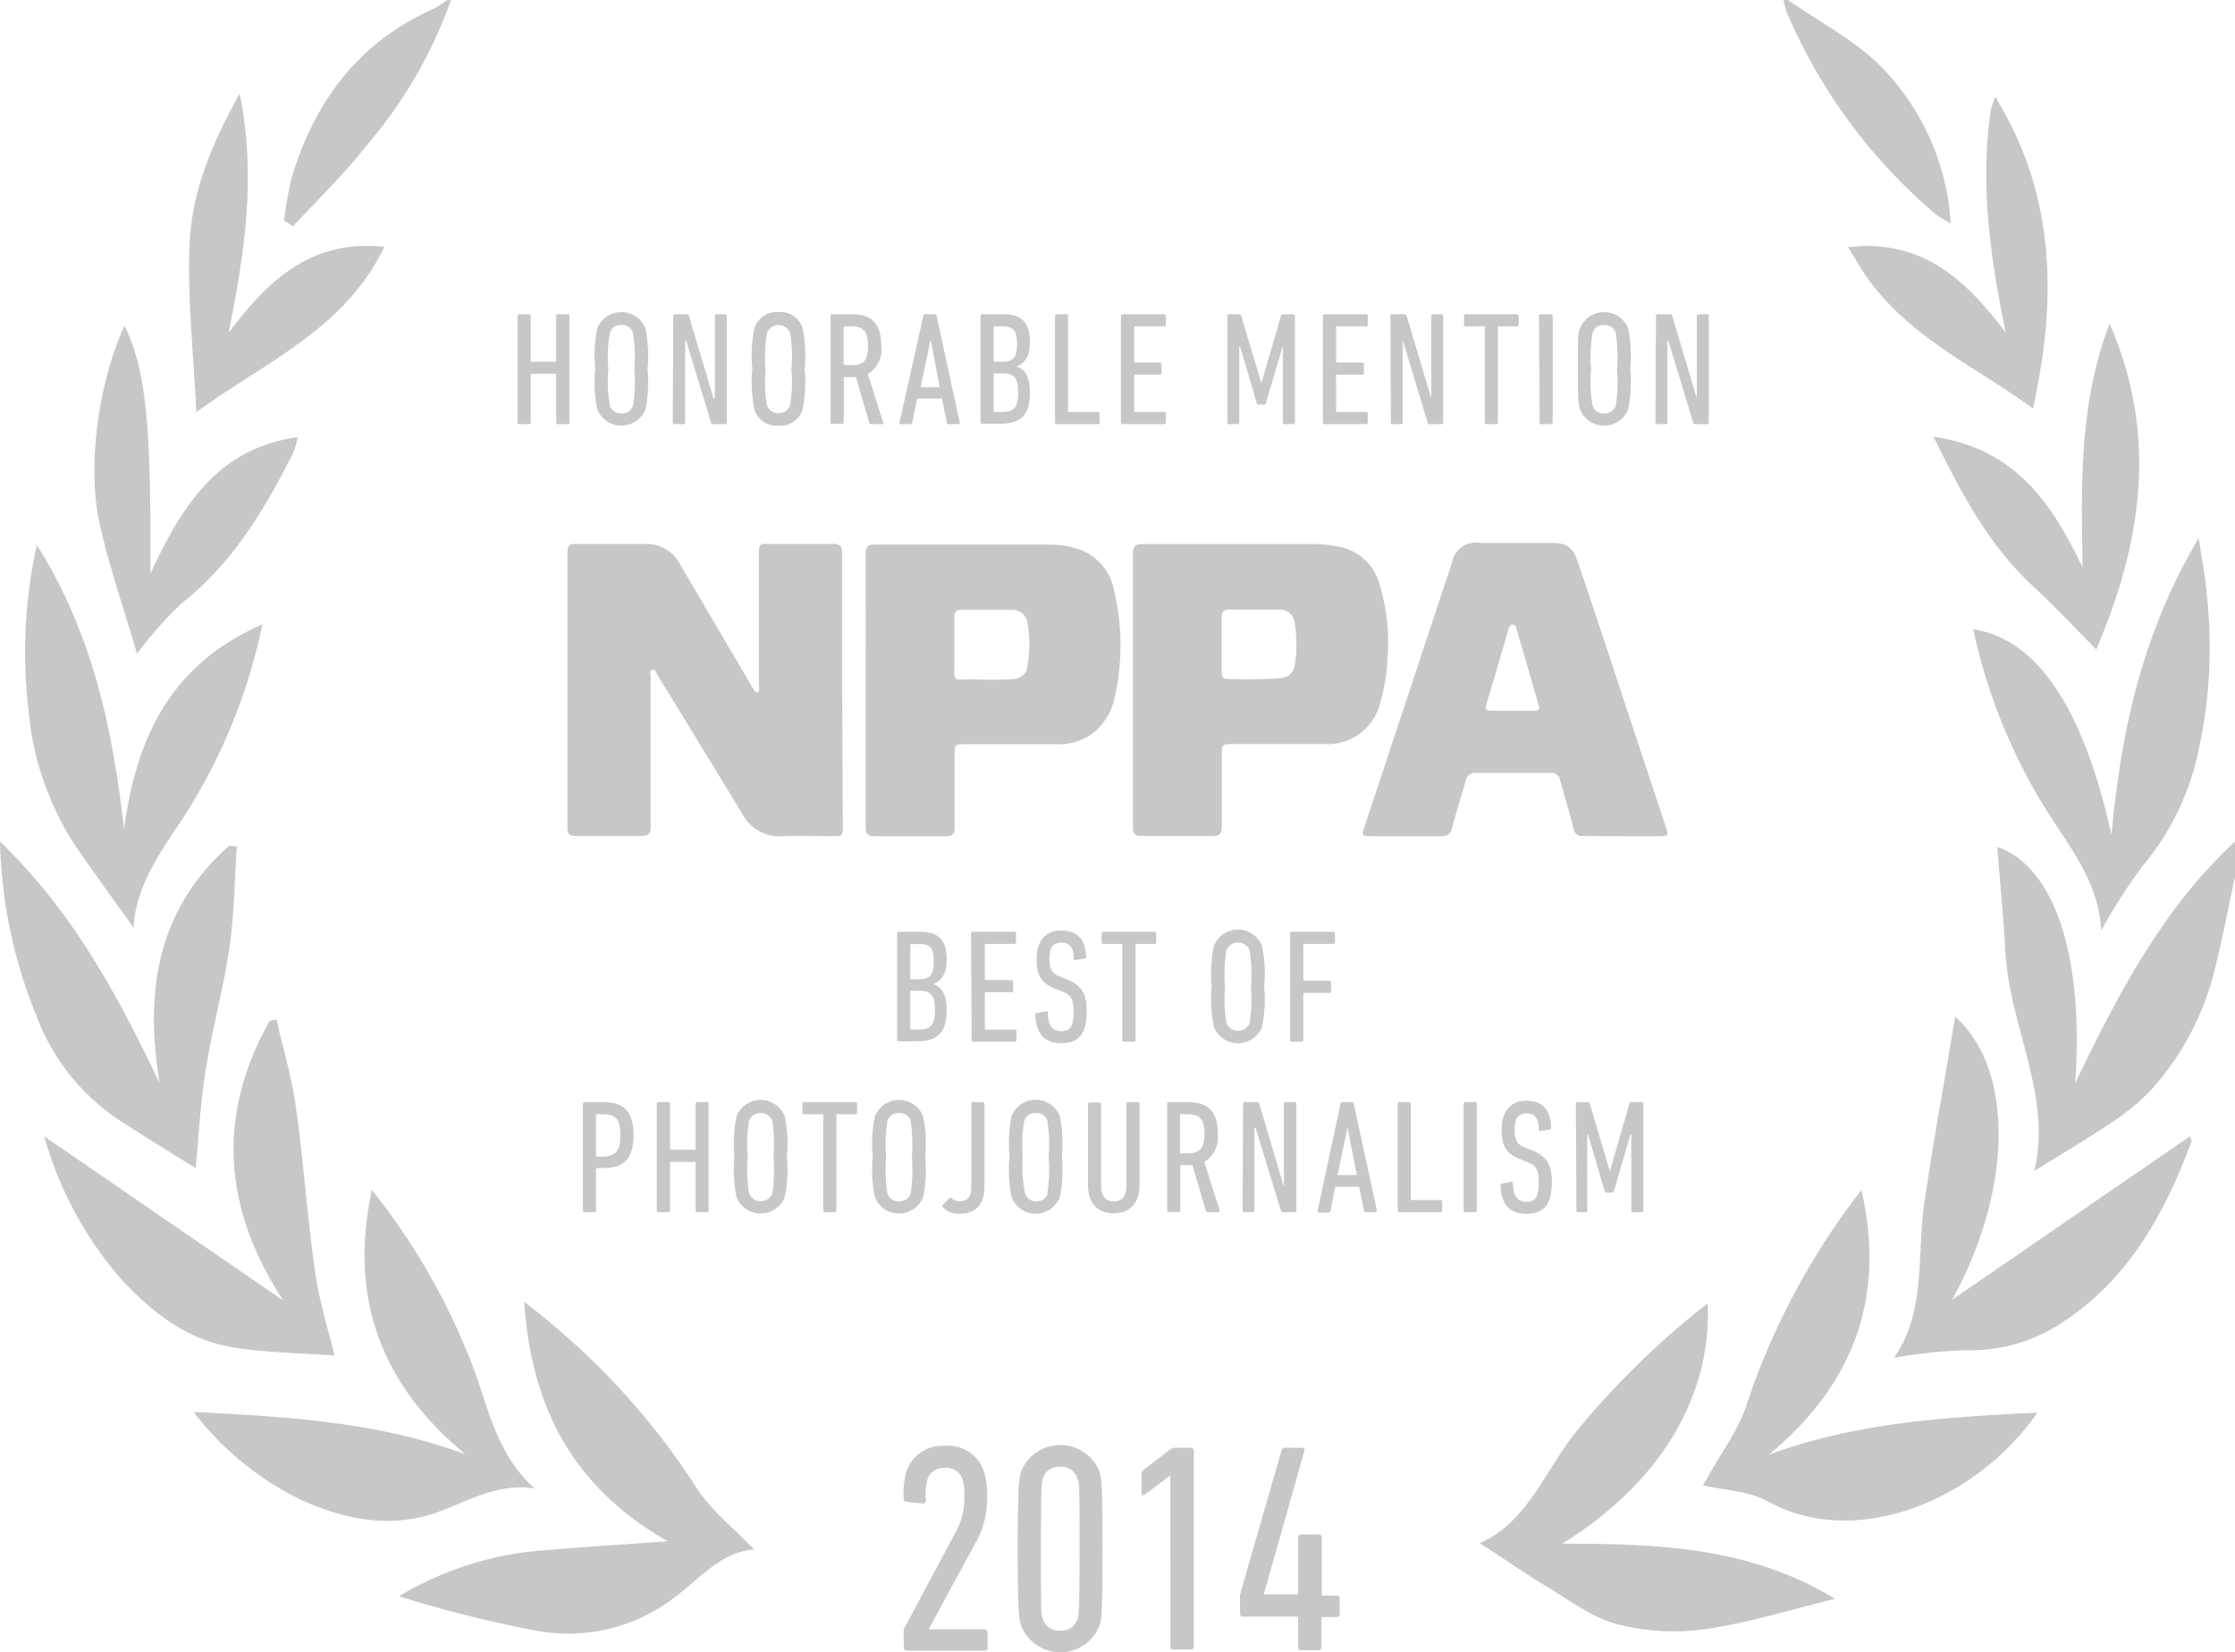 <svg xmlns="http://www.w3.org/2000/svg" viewBox="0 0 165.71 122.51"><defs><style>.cls-1{fill:#c6c7c8;}</style></defs><title>nppa-2014</title><g id="Layer_2" data-name="Layer 2"><g id="Outlines"><path class="cls-1" d="M67,121a.65.65,0,0,1,.11-.39l3.74-7a4.93,4.93,0,0,0,.64-2.68,3.65,3.65,0,0,0-.11-1.21,1.27,1.27,0,0,0-1.32-.88,1.24,1.24,0,0,0-1.3.88,4.57,4.57,0,0,0-.11,1.54.22.22,0,0,1-.27.22l-1.18-.13c-.14,0-.2-.11-.2-.27a6.12,6.12,0,0,1,.17-1.87,2.81,2.81,0,0,1,2.91-2,2.76,2.76,0,0,1,2.9,2,5.55,5.55,0,0,1,.2,1.74,6.6,6.6,0,0,1-.9,3.54l-3.43,6.32v0H73a.21.21,0,0,1,.22.22v1.14a.2.2,0,0,1-.22.22H67.24a.2.2,0,0,1-.22-.22Z"/><path class="cls-1" d="M75.46,114.83c0-4.68.09-5.23.25-5.72a3.13,3.13,0,0,1,5.81,0c.15.49.22,1,.22,5.72s-.07,5.24-.22,5.72a3.13,3.13,0,0,1-5.81,0C75.55,120.07,75.46,119.52,75.46,114.83Zm3.15,6.08a1.22,1.22,0,0,0,1.28-.88c.11-.31.15-.73.15-5.2s0-4.88-.15-5.19a1.22,1.22,0,0,0-1.28-.88,1.25,1.25,0,0,0-1.3.88c-.08.31-.13.73-.13,5.19s0,4.89.13,5.2A1.25,1.25,0,0,0,78.61,120.91Z"/><path class="cls-1" d="M86.77,109.4h0l-1.89,1.43c-.11.09-.24,0-.24-.16v-1.36a.42.42,0,0,1,.19-.35l1.92-1.48a.64.64,0,0,1,.37-.13h1.17a.21.21,0,0,1,.22.22v14.52a.2.2,0,0,1-.22.22H87a.2.2,0,0,1-.22-.22Z"/><path class="cls-1" d="M91.94,119.63v-1.12a.76.76,0,0,1,0-.27l3.08-10.71a.23.23,0,0,1,.26-.18h1.28c.13,0,.2.09.15.24L93.7,118.22v0h2.42c.09,0,.13,0,.13-.13V114a.21.21,0,0,1,.23-.22h1.25A.21.21,0,0,1,98,114v4.18c0,.09,0,.13.11.13h1a.21.21,0,0,1,.22.23v1.14a.21.21,0,0,1-.22.22h-1c-.09,0-.13,0-.13.13v2.11a.2.2,0,0,1-.22.22H96.48a.21.21,0,0,1-.23-.22V120c0-.09,0-.13-.13-.13h-4A.21.21,0,0,1,91.94,119.63Z"/><g id="_2017Laurels_Audience_b2" data-name="2017Laurels_Audience b2"><path class="cls-1" d="M165.71,65c-.45,2.1-.85,4.2-1.36,6.29a20.75,20.75,0,0,1-4.78,9.44,16.28,16.28,0,0,1-2.84,2.39c-1.94,1.31-3.95,2.49-5.91,3.71,1.36-5.49-1.81-10.66-2.13-16.22-.14-2.58-.4-5.16-.61-7.82,4.31,1.51,6.44,8.24,5.78,17.53C157,73.8,160.31,67.4,165.71,62.4Z"/><path class="cls-1" d="M33.44,0a34.16,34.16,0,0,1-6.3,10.84c-1.66,2.1-3.6,4-5.42,5.94l-.65-.43a25.54,25.54,0,0,1,.51-3c1.68-5.79,5-10.24,10.63-12.73a6.32,6.32,0,0,0,.9-.59Z"/><path class="cls-1" d="M132.56,0c2.28,1.58,4.81,2.9,6.77,4.8a18.16,18.16,0,0,1,5.3,11.75,8.39,8.39,0,0,1-1.09-.65,40.33,40.33,0,0,1-11.07-15,4.86,4.86,0,0,1-.23-.93Z"/><path class="cls-1" d="M126.61,96.64c.33,6.9-3.57,13.37-10.78,17.82,7.22,0,14,.28,20.22,4.09-3.19.77-6.34,1.77-9.57,2.24a17,17,0,0,1-6.55-.35c-1.86-.48-3.52-1.76-5.22-2.78s-3.27-2.14-5-3.24c3.39-1.44,4.75-5.14,7-8.08A61.94,61.94,0,0,1,126.61,96.64Z"/><path class="cls-1" d="M49.51,114.28c-6.81-3.86-10.12-9.69-10.64-17.76.88.71,1.42,1.11,1.93,1.56a53.59,53.59,0,0,1,10.74,12.08c1.1,1.77,2.86,3.14,4.37,4.73-2.58.18-4.24,2.44-6.41,3.93a12.88,12.88,0,0,1-9.91,2.06,89.81,89.81,0,0,1-10-2.52,24.15,24.15,0,0,1,9.7-3.31C42.65,114.73,46,114.54,49.51,114.28Z"/><path class="cls-1" d="M131.14,107.87c6.45-2.4,13.15-2.79,19.92-3.13-4.42,6.42-13.38,10.24-20,6.58-1.39-.77-3.18-.81-4.82-1.19a5.23,5.23,0,0,0,.3-.46c1-1.87,2.4-3.64,3-5.64a53.31,53.31,0,0,1,8.47-15.79C139.84,96.17,137.45,102.65,131.14,107.87Z"/><path class="cls-1" d="M27.57,88.23a48.87,48.87,0,0,1,7.87,14.13c.94,2.87,1.74,5.8,4.19,8-2.6-.39-4.68.8-6.88,1.65-3.54,1.37-7,.75-10.39-.78a22.28,22.28,0,0,1-8-6.53c7,.34,13.71.74,20.16,3.14C28.24,102.67,25.85,96.19,27.57,88.23Z"/><path class="cls-1" d="M140.44,100.67c2.38-3.43,1.67-7.58,2.24-11.5.66-4.53,1.49-9,2.28-13.79,4.47,4,4.2,13-.23,21l17.66-12.14c0,.17.13.32.09.42-2,5.36-4.68,10.23-9.65,13.45a12.21,12.21,0,0,1-7.06,2A39.57,39.57,0,0,0,140.44,100.67Z"/><path class="cls-1" d="M21,96.43C16.59,89.69,16,82.77,20,75.69l.5-.09c.49,2.16,1.14,4.29,1.44,6.48.57,4.06.84,8.16,1.42,12.22.32,2.21,1,4.37,1.44,6.21-2.22-.17-4.85-.19-7.43-.59-3.4-.52-6-2.52-8.32-5A27.32,27.32,0,0,1,3.28,84.26Z"/><path class="cls-1" d="M155.79,69c-.18-3.71-2.49-6.37-4.29-9.29a42.07,42.07,0,0,1-5.2-13.05c4.71.71,8.15,5.77,10.25,15.24.73-7.83,2.31-15,6.47-22,.25,1.67.5,2.89.59,4.11a35.4,35.4,0,0,1-.86,12.72,19.61,19.61,0,0,1-3.94,7.55A41.27,41.27,0,0,0,155.79,69Z"/><path class="cls-1" d="M2.73,40.41C6.81,46.86,8.37,54,9.19,61.49c.9-6.64,3.35-12.18,10.26-15.19a42.08,42.08,0,0,1-5.86,14.32c-1.7,2.57-3.52,5.06-3.69,8.16-1.54-2.17-3.11-4.28-4.57-6.47a21.81,21.81,0,0,1-3.21-9.62A36.8,36.8,0,0,1,2.73,40.41Z"/><path class="cls-1" d="M0,62.4c5.45,5.26,8.76,11.47,11.84,17.92C10.7,73.53,11.65,67.44,17,62.7l.56.08c-.17,2.53-.2,5.08-.56,7.59-.45,3-1.29,6-1.76,9.06-.4,2.52-.53,5.09-.73,7.19-1.73-1.09-3.92-2.4-6.05-3.82a16.07,16.07,0,0,1-5.76-7.48A36.27,36.27,0,0,1,0,62.4Z"/><path class="cls-1" d="M9.23,24.15c1.6,3.25,2,7.46,1.91,18.4,2.37-5.08,5-9.28,10.92-10.14a5.51,5.51,0,0,1-.27,1.05c-2.11,4.24-4.5,8.25-8.31,11.27a28.41,28.41,0,0,0-3.32,3.74c-.91-3.13-2.06-6.39-2.79-9.73C6.43,34.41,7.36,28.2,9.23,24.15Z"/><path class="cls-1" d="M155.42,48.16c-1.37-1.38-2.93-3.08-4.62-4.63-3.29-3-5.33-6.86-7.45-11.15,6.11.88,8.81,5,11.06,9.69-.1-6.06-.28-12.11,2-18.07C160.13,32.49,158.67,40.57,155.42,48.16Z"/><path class="cls-1" d="M147.94,7.19c4.58,7.45,4.52,15.27,2.79,23.1-4.37-3.23-9.9-5.54-13-10.8-.18-.31-.38-.62-.71-1.17,5.54-.62,8.78,2.48,11.69,6.34-1.14-5.49-1.92-11-1.1-16.54A6.08,6.08,0,0,1,147.94,7.19Z"/><path class="cls-1" d="M14.56,30.55c-.2-4.16-.67-8.29-.51-12.39.15-3.84,1.6-7.43,3.72-11.22,1.27,6.28.32,12-.81,17.72,2.88-3.85,6.13-6.95,11.54-6.36C25.6,24.38,19.69,26.83,14.56,30.55Z"/></g><path class="cls-1" d="M38.38,23.42a.12.12,0,0,1,.12-.12h.73a.12.12,0,0,1,.12.12v3.33c0,.05,0,.07.07.07h1.75s.07,0,.07-.07V23.42a.12.12,0,0,1,.12-.12h.74a.12.12,0,0,1,.12.12v7.91a.11.11,0,0,1-.12.12h-.74a.11.11,0,0,1-.12-.12V27.8c0-.05,0-.08-.07-.08H39.42c-.05,0-.07,0-.07.08v3.53a.11.11,0,0,1-.12.12H38.5a.11.11,0,0,1-.12-.12Z"/><path class="cls-1" d="M44.28,30.35a10.34,10.34,0,0,1-.15-3,10.39,10.39,0,0,1,.15-3,1.93,1.93,0,0,1,3.58,0,10.39,10.39,0,0,1,.15,3,10.34,10.34,0,0,1-.15,3,1.93,1.93,0,0,1-3.58,0Zm2.65-.27a10.71,10.71,0,0,0,.1-2.7,10.71,10.71,0,0,0-.1-2.7.84.84,0,0,0-.86-.58.82.82,0,0,0-.85.58,9.65,9.65,0,0,0-.11,2.7,9.65,9.65,0,0,0,.11,2.7.82.82,0,0,0,.85.57A.83.83,0,0,0,46.93,30.08Z"/><path class="cls-1" d="M49.92,23.42A.12.12,0,0,1,50,23.3h.9a.16.16,0,0,1,.18.12l1.82,6.12H53V23.42a.12.12,0,0,1,.12-.12h.64a.12.12,0,0,1,.12.12v7.91a.11.11,0,0,1-.12.12H52.9c-.1,0-.16,0-.18-.12l-1.86-6.11H50.8v6.11a.11.11,0,0,1-.12.12H50a.11.11,0,0,1-.12-.12Z"/><path class="cls-1" d="M55.93,30.35a10.34,10.34,0,0,1-.15-3,10.39,10.39,0,0,1,.15-3,1.72,1.72,0,0,1,1.79-1.21,1.7,1.7,0,0,1,1.79,1.21,10.39,10.39,0,0,1,.15,3,10.34,10.34,0,0,1-.15,3,1.7,1.7,0,0,1-1.79,1.21A1.72,1.72,0,0,1,55.93,30.35Zm2.65-.27a10.71,10.71,0,0,0,.1-2.7,10.71,10.71,0,0,0-.1-2.7.92.92,0,0,0-1.71,0,10.23,10.23,0,0,0-.11,2.7,10.23,10.23,0,0,0,.11,2.7.93.93,0,0,0,1.71,0Z"/><path class="cls-1" d="M64.6,31.45a.13.13,0,0,1-.14-.08l-1-3.41a1.94,1.94,0,0,1-.34,0h-.49s-.07,0-.07.07v3.28a.11.11,0,0,1-.12.12h-.74a.11.11,0,0,1-.12-.12V23.42a.12.12,0,0,1,.12-.12h1.43c1.44,0,2.21.62,2.21,2.35a2.07,2.07,0,0,1-1,2.07l1.14,3.61c0,.06,0,.12-.06.12Zm-.24-5.8c0-1.1-.36-1.45-1.23-1.45h-.51s-.07,0-.07.07V27s0,.07.07.07h.51C64,27.1,64.36,26.76,64.36,25.65Z"/><path class="cls-1" d="M68.46,23.42c0-.07.06-.12.13-.12h.72a.12.12,0,0,1,.13.12l1.72,7.91a.1.1,0,0,1-.11.12h-.72a.12.12,0,0,1-.13-.12l-.36-1.78H68l-.36,1.78q0,.12-.12.12h-.72a.1.1,0,0,1-.11-.12Zm1.21,5.29L69,25.16h0l-.74,3.55Z"/><path class="cls-1" d="M72.7,23.42a.12.12,0,0,1,.12-.12h1.54c1.42,0,2,.61,2,2.1,0,1-.35,1.52-1,1.78v0c.62.19,1,.74,1,1.91,0,1.75-.71,2.33-2.24,2.33H72.82a.11.11,0,0,1-.12-.12Zm1.62,3.4c.76,0,1.09-.28,1.09-1.3s-.29-1.32-1.12-1.32h-.55s-.07,0-.07.07v2.48c0,.05,0,.07.07.07Zm-.58,3.73h.54c.89,0,1.21-.32,1.21-1.45s-.34-1.42-1.17-1.42h-.58s-.07,0-.07.07v2.73C73.67,30.53,73.69,30.55,73.74,30.55Z"/><path class="cls-1" d="M78.22,23.42a.12.12,0,0,1,.12-.12h.73a.12.12,0,0,1,.12.12v7.06c0,.05,0,.07.07.07H81.4a.12.12,0,0,1,.12.12v.66a.11.11,0,0,1-.12.12H78.34a.11.11,0,0,1-.12-.12Z"/><path class="cls-1" d="M83.11,23.42a.12.12,0,0,1,.12-.12h3.09a.12.12,0,0,1,.12.12v.66a.12.12,0,0,1-.12.12H84.16s-.07,0-.07.07v2.54c0,.05,0,.07.07.07H86a.12.12,0,0,1,.12.12v.66a.11.11,0,0,1-.12.12H84.16s-.07,0-.07.08v2.62c0,.05,0,.07.07.07h2.16a.12.12,0,0,1,.12.12v.66a.11.11,0,0,1-.12.12H83.23a.11.11,0,0,1-.12-.12Z"/><path class="cls-1" d="M91,23.42a.12.12,0,0,1,.12-.12h.74a.16.16,0,0,1,.17.12l1.49,5h0l1.46-5a.16.16,0,0,1,.17-.12h.74a.12.12,0,0,1,.12.12v7.91a.11.11,0,0,1-.12.12h-.65a.11.11,0,0,1-.12-.12V25.69H95.1l-1.24,4.19a.14.14,0,0,1-.14.12h-.4a.13.13,0,0,1-.14-.12l-1.24-4.19h-.06v5.64c0,.08,0,.12-.11.12h-.65a.11.11,0,0,1-.12-.12Z"/><path class="cls-1" d="M98.09,23.42a.12.12,0,0,1,.12-.12h3.08a.12.12,0,0,1,.12.12v.66a.12.12,0,0,1-.12.12H99.13s-.07,0-.07.07v2.54c0,.05,0,.07.07.07H101a.11.11,0,0,1,.12.12v.66a.11.11,0,0,1-.12.12H99.13s-.07,0-.07.08v2.62c0,.05,0,.07.07.07h2.16a.12.12,0,0,1,.12.12v.66a.11.11,0,0,1-.12.12H98.21a.11.11,0,0,1-.12-.12Z"/><path class="cls-1" d="M103.09,23.42a.12.12,0,0,1,.12-.12h.9a.16.16,0,0,1,.18.12l1.83,6.12h0V23.42a.12.12,0,0,1,.12-.12h.64a.12.12,0,0,1,.12.12v7.91a.11.11,0,0,1-.12.12h-.85c-.1,0-.16,0-.18-.12L104,25.22H104v6.11a.11.11,0,0,1-.12.12h-.64a.11.11,0,0,1-.12-.12Z"/><path class="cls-1" d="M110.21,31.45a.11.11,0,0,1-.12-.12V24.27a.06.06,0,0,0-.07-.07h-1.35a.12.12,0,0,1-.12-.12v-.66a.12.12,0,0,1,.12-.12h3.81a.12.12,0,0,1,.12.12v.66a.12.12,0,0,1-.12.12h-1.35s-.07,0-.07.07v7.06a.11.11,0,0,1-.12.12Z"/><path class="cls-1" d="M114.11,23.42a.12.12,0,0,1,.12-.12H115a.12.12,0,0,1,.12.12v7.91a.11.11,0,0,1-.12.12h-.73a.11.11,0,0,1-.12-.12Z"/><path class="cls-1" d="M117.15,30.35c-.13-.36-.16-.66-.16-3s0-2.62.16-3a1.92,1.92,0,0,1,3.57,0,10.39,10.39,0,0,1,.15,3,10.34,10.34,0,0,1-.15,3,1.92,1.92,0,0,1-3.57,0Zm2.65-.27a12,12,0,0,0,.09-2.7,12,12,0,0,0-.09-2.7.85.85,0,0,0-.87-.58.82.82,0,0,0-.85.58,10.23,10.23,0,0,0-.11,2.7,10.23,10.23,0,0,0,.11,2.7.82.82,0,0,0,.85.57A.84.84,0,0,0,119.8,30.08Z"/><path class="cls-1" d="M122.78,23.42a.12.12,0,0,1,.12-.12h.9a.16.16,0,0,1,.18.12l1.83,6.12h0V23.42a.12.12,0,0,1,.13-.12h.63a.12.12,0,0,1,.12.12v7.91a.11.11,0,0,1-.12.12h-.85c-.1,0-.16,0-.18-.12l-1.86-6.11h-.06v6.11a.11.11,0,0,1-.12.12h-.64a.11.11,0,0,1-.12-.12Z"/><path class="cls-1" d="M66.52,69.21a.11.11,0,0,1,.12-.12h1.55c1.42,0,2,.61,2,2.09,0,1-.35,1.53-1,1.79v0c.61.19,1,.74,1,1.9,0,1.75-.71,2.34-2.23,2.34H66.64a.12.12,0,0,1-.12-.12Zm1.62,3.4c.77,0,1.09-.29,1.09-1.31S69,70,68.12,70h-.55s-.08,0-.08.07v2.48s0,.07.08.07Zm-.57,3.73h.54c.88,0,1.21-.32,1.21-1.45s-.35-1.43-1.18-1.43h-.57a.07.07,0,0,0-.08.08v2.73S67.52,76.34,67.57,76.34Z"/><path class="cls-1" d="M72,69.21a.11.11,0,0,1,.12-.12h3.09a.11.11,0,0,1,.12.12v.66a.12.12,0,0,1-.12.12H73.09s-.07,0-.07.07V72.6c0,.05,0,.07.07.07H75a.12.12,0,0,1,.12.12v.66a.12.12,0,0,1-.12.12H73.09s-.07,0-.07.07v2.63s0,.07.07.07h2.16a.12.12,0,0,1,.12.12v.66a.12.12,0,0,1-.12.12H72.16a.12.12,0,0,1-.12-.12Z"/><path class="cls-1" d="M78.68,77.35c-1.24,0-1.86-.7-1.92-2.1,0-.07,0-.12.1-.13l.7-.13c.09,0,.13,0,.13.1,0,1,.38,1.37,1,1.37s.91-.3.91-1.4c0-.94-.18-1.28-.83-1.54l-.49-.19c-1.11-.43-1.42-1-1.42-2.24S77.46,69,78.68,69s1.79.67,1.85,1.94a.12.12,0,0,1-.11.13l-.67.11a.1.1,0,0,1-.14-.1c0-.8-.28-1.19-.91-1.19s-.89.35-.89,1.18.2,1.13.86,1.38l.49.19c1,.42,1.41,1,1.41,2.32C80.57,76.58,80.06,77.35,78.68,77.35Z"/><path class="cls-1" d="M83.33,77.24a.12.12,0,0,1-.12-.12V70.06s0-.07-.07-.07H81.8a.12.12,0,0,1-.12-.12v-.66a.11.11,0,0,1,.12-.12h3.8a.11.11,0,0,1,.12.12v.66a.12.12,0,0,1-.12.12H84.26c-.05,0-.07,0-.07.07v7.06a.12.12,0,0,1-.12.12Z"/><path class="cls-1" d="M90,76.14a10.1,10.1,0,0,1-.16-3,10,10,0,0,1,.16-3,1.92,1.92,0,0,1,3.57,0,10,10,0,0,1,.16,3,10.1,10.1,0,0,1-.16,3,1.92,1.92,0,0,1-3.57,0Zm2.65-.28a11.44,11.44,0,0,0,.1-2.7,11.52,11.52,0,0,0-.1-2.7.93.93,0,0,0-1.72,0,10.79,10.79,0,0,0-.1,2.7,10.71,10.71,0,0,0,.1,2.7.93.93,0,0,0,1.72,0Z"/><path class="cls-1" d="M95.66,69.21a.11.11,0,0,1,.12-.12h3.08a.11.11,0,0,1,.12.12v.66a.12.12,0,0,1-.12.12H96.7s-.07,0-.07.07v2.59s0,.07.07.07h1.87a.11.11,0,0,1,.12.12v.66a.11.11,0,0,1-.12.12H96.7s-.07,0-.07.07v3.43a.12.12,0,0,1-.12.12h-.73a.12.12,0,0,1-.12-.12Z"/><path class="cls-1" d="M43.34,89.88a.12.12,0,0,1-.12-.12V81.84a.12.12,0,0,1,.12-.12h1.43c1.44,0,2.2.65,2.2,2.45s-.78,2.44-2.2,2.44h-.51a.07.07,0,0,0-.07.08v3.07a.12.12,0,0,1-.12.12ZM46,84.17c0-1.15-.35-1.55-1.23-1.55h-.51a.06.06,0,0,0-.07.07v3a.06.06,0,0,0,.07.07h.51C45.65,85.71,46,85.33,46,84.17Z"/><path class="cls-1" d="M48.7,81.84a.12.12,0,0,1,.12-.12h.74a.12.12,0,0,1,.12.12v3.34a.06.06,0,0,0,.07.07H51.5a.06.06,0,0,0,.07-.07V81.84a.12.12,0,0,1,.12-.12h.73a.12.12,0,0,1,.12.12v7.92a.12.12,0,0,1-.12.12h-.73a.12.12,0,0,1-.12-.12V86.22s0-.07-.07-.07H49.75s-.07,0-.07.07v3.54a.12.12,0,0,1-.12.12h-.74a.12.12,0,0,1-.12-.12Z"/><path class="cls-1" d="M54.61,88.77a10,10,0,0,1-.16-3,9.94,9.94,0,0,1,.16-3,1.92,1.92,0,0,1,3.57,0,9.94,9.94,0,0,1,.16,3,10,10,0,0,1-.16,3,1.92,1.92,0,0,1-3.57,0Zm2.65-.27a12,12,0,0,0,.09-2.7,12,12,0,0,0-.09-2.7.93.93,0,0,0-1.72,0,10.71,10.71,0,0,0-.1,2.7,10.71,10.71,0,0,0,.1,2.7.93.93,0,0,0,1.72,0Z"/><path class="cls-1" d="M61.16,89.88a.12.12,0,0,1-.12-.12V82.69s0-.07-.07-.07H59.62a.12.12,0,0,1-.12-.12v-.66a.12.12,0,0,1,.12-.12h3.81a.12.12,0,0,1,.12.12v.66a.12.12,0,0,1-.12.12H62.08s-.07,0-.07.07v7.07a.12.12,0,0,1-.12.12Z"/><path class="cls-1" d="M64.87,88.77a10,10,0,0,1-.16-3,9.94,9.94,0,0,1,.16-3,1.92,1.92,0,0,1,3.57,0,9.94,9.94,0,0,1,.16,3,10,10,0,0,1-.16,3,1.92,1.92,0,0,1-3.57,0Zm2.65-.27a12,12,0,0,0,.09-2.7,12,12,0,0,0-.09-2.7.83.83,0,0,0-.87-.57.82.82,0,0,0-.85.57,10.71,10.71,0,0,0-.1,2.7,10.71,10.71,0,0,0,.1,2.7.82.82,0,0,0,.85.57A.83.83,0,0,0,67.52,88.5Z"/><path class="cls-1" d="M69.91,89.33l.48-.47a.13.13,0,0,1,.19,0,.86.86,0,0,0,.56.21c.55,0,.88-.3.88-1V81.84a.12.12,0,0,1,.12-.12h.73a.12.12,0,0,1,.12.12V88c0,1.4-.74,2-1.86,2a1.61,1.61,0,0,1-1.23-.5C69.85,89.43,69.85,89.37,69.91,89.33Z"/><path class="cls-1" d="M75,88.77a10.34,10.34,0,0,1-.15-3,10.22,10.22,0,0,1,.15-3,1.92,1.92,0,0,1,3.58,0,10.22,10.22,0,0,1,.15,3,10.34,10.34,0,0,1-.15,3,1.92,1.92,0,0,1-3.58,0Zm2.65-.27a10.71,10.71,0,0,0,.1-2.7,10.71,10.71,0,0,0-.1-2.7.83.83,0,0,0-.86-.57.82.82,0,0,0-.85.57,10.23,10.23,0,0,0-.11,2.7A10.23,10.23,0,0,0,76,88.5a.82.82,0,0,0,.85.57A.83.83,0,0,0,77.69,88.5Z"/><path class="cls-1" d="M80.67,87.87v-6a.12.12,0,0,1,.12-.12h.73a.11.11,0,0,1,.12.12V88c0,.71.36,1.08.94,1.08s.93-.37.93-1.08V81.84a.12.12,0,0,1,.12-.12h.74a.12.12,0,0,1,.12.12v6c0,1.41-.75,2.12-1.91,2.12S80.67,89.28,80.67,87.87Z"/><path class="cls-1" d="M89.54,89.88a.12.12,0,0,1-.13-.09l-1-3.4h-.83s-.07,0-.07.07v3.29a.12.12,0,0,1-.12.12h-.73a.11.11,0,0,1-.12-.12V81.84a.11.11,0,0,1,.12-.12h1.42c1.44,0,2.21.62,2.21,2.35a2.1,2.1,0,0,1-1,2.08l1.14,3.61c0,.06,0,.12-.06.12Zm-.24-5.81c0-1.1-.36-1.45-1.23-1.45h-.51s-.07,0-.07.07v2.76s0,.07.07.07h.51C88.91,85.52,89.3,85.19,89.3,84.07Z"/><path class="cls-1" d="M92.17,81.84a.12.12,0,0,1,.12-.12h.9a.17.17,0,0,1,.18.12L95.19,88h0V81.84a.12.12,0,0,1,.12-.12H96a.11.11,0,0,1,.12.12v7.92a.11.11,0,0,1-.12.12h-.85a.17.17,0,0,1-.18-.12L93.1,83.64H93v6.12a.11.11,0,0,1-.12.12h-.63a.12.12,0,0,1-.12-.12Z"/><path class="cls-1" d="M99.39,81.84c0-.07.06-.12.13-.12h.72a.13.13,0,0,1,.13.12l1.72,7.92a.1.1,0,0,1-.11.12h-.72a.12.12,0,0,1-.13-.12L100.77,88H99l-.36,1.79a.12.12,0,0,1-.12.12h-.72a.1.1,0,0,1-.11-.12Zm1.21,5.29-.69-3.55h0l-.74,3.55Z"/><path class="cls-1" d="M103.63,81.84a.12.12,0,0,1,.12-.12h.73a.12.12,0,0,1,.12.12v7.07a.06.06,0,0,0,.07.07h2.14a.12.12,0,0,1,.12.12v.66a.12.12,0,0,1-.12.12h-3.06a.12.12,0,0,1-.12-.12Z"/><path class="cls-1" d="M108.52,81.84a.12.12,0,0,1,.12-.12h.73a.11.11,0,0,1,.12.12v7.92a.11.11,0,0,1-.12.12h-.73a.12.12,0,0,1-.12-.12Z"/><path class="cls-1" d="M113.17,90c-1.24,0-1.86-.7-1.92-2.1,0-.08,0-.12.09-.14l.71-.13a.11.11,0,0,1,.13.11c0,1,.37,1.37,1,1.37s.91-.3.91-1.41c0-.93-.18-1.28-.83-1.53l-.49-.19c-1.12-.43-1.43-1-1.43-2.25s.6-2.11,1.83-2.11,1.78.68,1.84,2a.12.12,0,0,1-.11.13l-.67.11a.1.1,0,0,1-.13-.1c0-.8-.29-1.2-.91-1.2s-.89.36-.89,1.19.19,1.13.85,1.38l.5.19c1,.42,1.41,1,1.41,2.31C115.06,89.22,114.55,90,113.17,90Z"/><path class="cls-1" d="M116.84,81.84a.12.12,0,0,1,.12-.12h.74a.15.15,0,0,1,.17.12l1.49,5h0l1.45-5a.16.16,0,0,1,.18-.12h.73a.12.12,0,0,1,.12.12v7.92a.12.12,0,0,1-.12.12h-.65a.12.12,0,0,1-.12-.12V84.11h-.06l-1.23,4.2a.17.17,0,0,1-.15.12h-.39c-.09,0-.12-.05-.15-.12l-1.23-4.2h-.06v5.65a.12.12,0,0,1-.12.12H117a.12.12,0,0,1-.12-.12Z"/><path id="_9iMD0a.tif" data-name="9iMD0a.tif" class="cls-1" d="M62.44,51.15c0-3.37,0-6.74,0-10.12,0-.55-.18-.71-.72-.7-1.57,0-3.14,0-4.7,0-.74,0-.75,0-.75.76v9.79c0,.16.07.39-.09.45s-.26-.19-.37-.32,0-.09-.08-.14l-5.32-9.05a2.81,2.81,0,0,0-2.58-1.49c-1.71,0-3.43,0-5.14,0-.48,0-.62.17-.62.63q0,10.2,0,20.41c0,.48.18.62.64.61,1.62,0,3.24,0,4.87,0,.54,0,.67-.2.66-.7,0-1.89,0-3.79,0-5.68s0-3.61,0-5.41c0-.19-.11-.47.12-.53s.29.24.39.4l1.08,1.75q2.61,4.26,5.21,8.54A3.07,3.07,0,0,0,58,62c1.24-.05,2.49,0,3.73,0,.75,0,.76,0,.76-.76ZM120.23,62h2.71c.79,0,.79,0,.55-.74l-2.82-8.52c-1.23-3.72-2.45-7.44-3.71-11.14-.36-1.06-.82-1.34-1.95-1.34h-5.3a1.77,1.77,0,0,0-2.06,1.5c-.47,1.37-.92,2.74-1.37,4.11q-2.57,7.75-5.14,15.51c-.18.57-.15.62.45.62,1.75,0,3.5,0,5.25,0a.74.74,0,0,0,.83-.64c.31-1.15.65-2.29,1-3.44a.69.69,0,0,1,.79-.61c1.82,0,3.64,0,5.46,0a.66.66,0,0,1,.76.57c.33,1.2.7,2.39,1,3.59a.61.61,0,0,0,.7.51C118.32,62,119.28,62,120.23,62ZM84,51.16c0,3.39,0,6.78,0,10.17,0,.48.14.66.64.66q2.63,0,5.25,0c.57,0,.7-.2.7-.73,0-1.77,0-3.53,0-5.3,0-.75,0-.79.8-.79,2.25,0,4.51,0,6.76,0a4,4,0,0,0,4.2-3.14,12.82,12.82,0,0,0,.52-3.25,14.3,14.3,0,0,0-.54-5.29,3.89,3.89,0,0,0-3.29-3,10.3,10.3,0,0,0-1.56-.15c-4.26,0-8.51,0-12.77,0-.55,0-.71.17-.71.71C84,44.41,84,47.78,84,51.16Zm-19.81,0c0,3.39,0,6.79,0,10.18,0,.49.14.66.64.66q2.66,0,5.31,0c.5,0,.64-.18.64-.67,0-1.78,0-3.57,0-5.35,0-.79,0-.8.77-.8,2.26,0,4.52,0,6.77,0a4.19,4.19,0,0,0,2.78-.87,4.51,4.51,0,0,0,1.52-2.5,17.45,17.45,0,0,0,0-7.94,4,4,0,0,0-2.56-3.12,7.19,7.19,0,0,0-2.39-.37c-4.26,0-8.52,0-12.77,0-.55,0-.72.15-.72.7C64.2,44.41,64.19,47.78,64.19,51.15Zm47.92,1.54h-1.57c-.29,0-.45-.08-.35-.42q.84-2.82,1.66-5.65c.05-.15.11-.33.32-.31s.23.17.27.31c.55,1.88,1.09,3.77,1.64,5.65.1.34,0,.42-.35.42ZM90.58,47.78c0-.67,0-1.34,0-2,0-.4.13-.59.56-.58,1.23,0,2.46,0,3.68,0A1.09,1.09,0,0,1,96,46.28a9.21,9.21,0,0,1,0,3,1.09,1.09,0,0,1-1,1,36.67,36.67,0,0,1-4.06.06c-.32,0-.36-.24-.36-.49Zm-19.82,0c0-.66,0-1.33,0-2,0-.39.12-.57.52-.56,1.25,0,2.49,0,3.73,0a1.1,1.1,0,0,1,1.16.93,8.57,8.57,0,0,1,0,3.27,1,1,0,0,1-1,.92c-1.35.13-2.7,0-4.05.05-.31,0-.37-.21-.37-.48Z"/></g></g></svg>